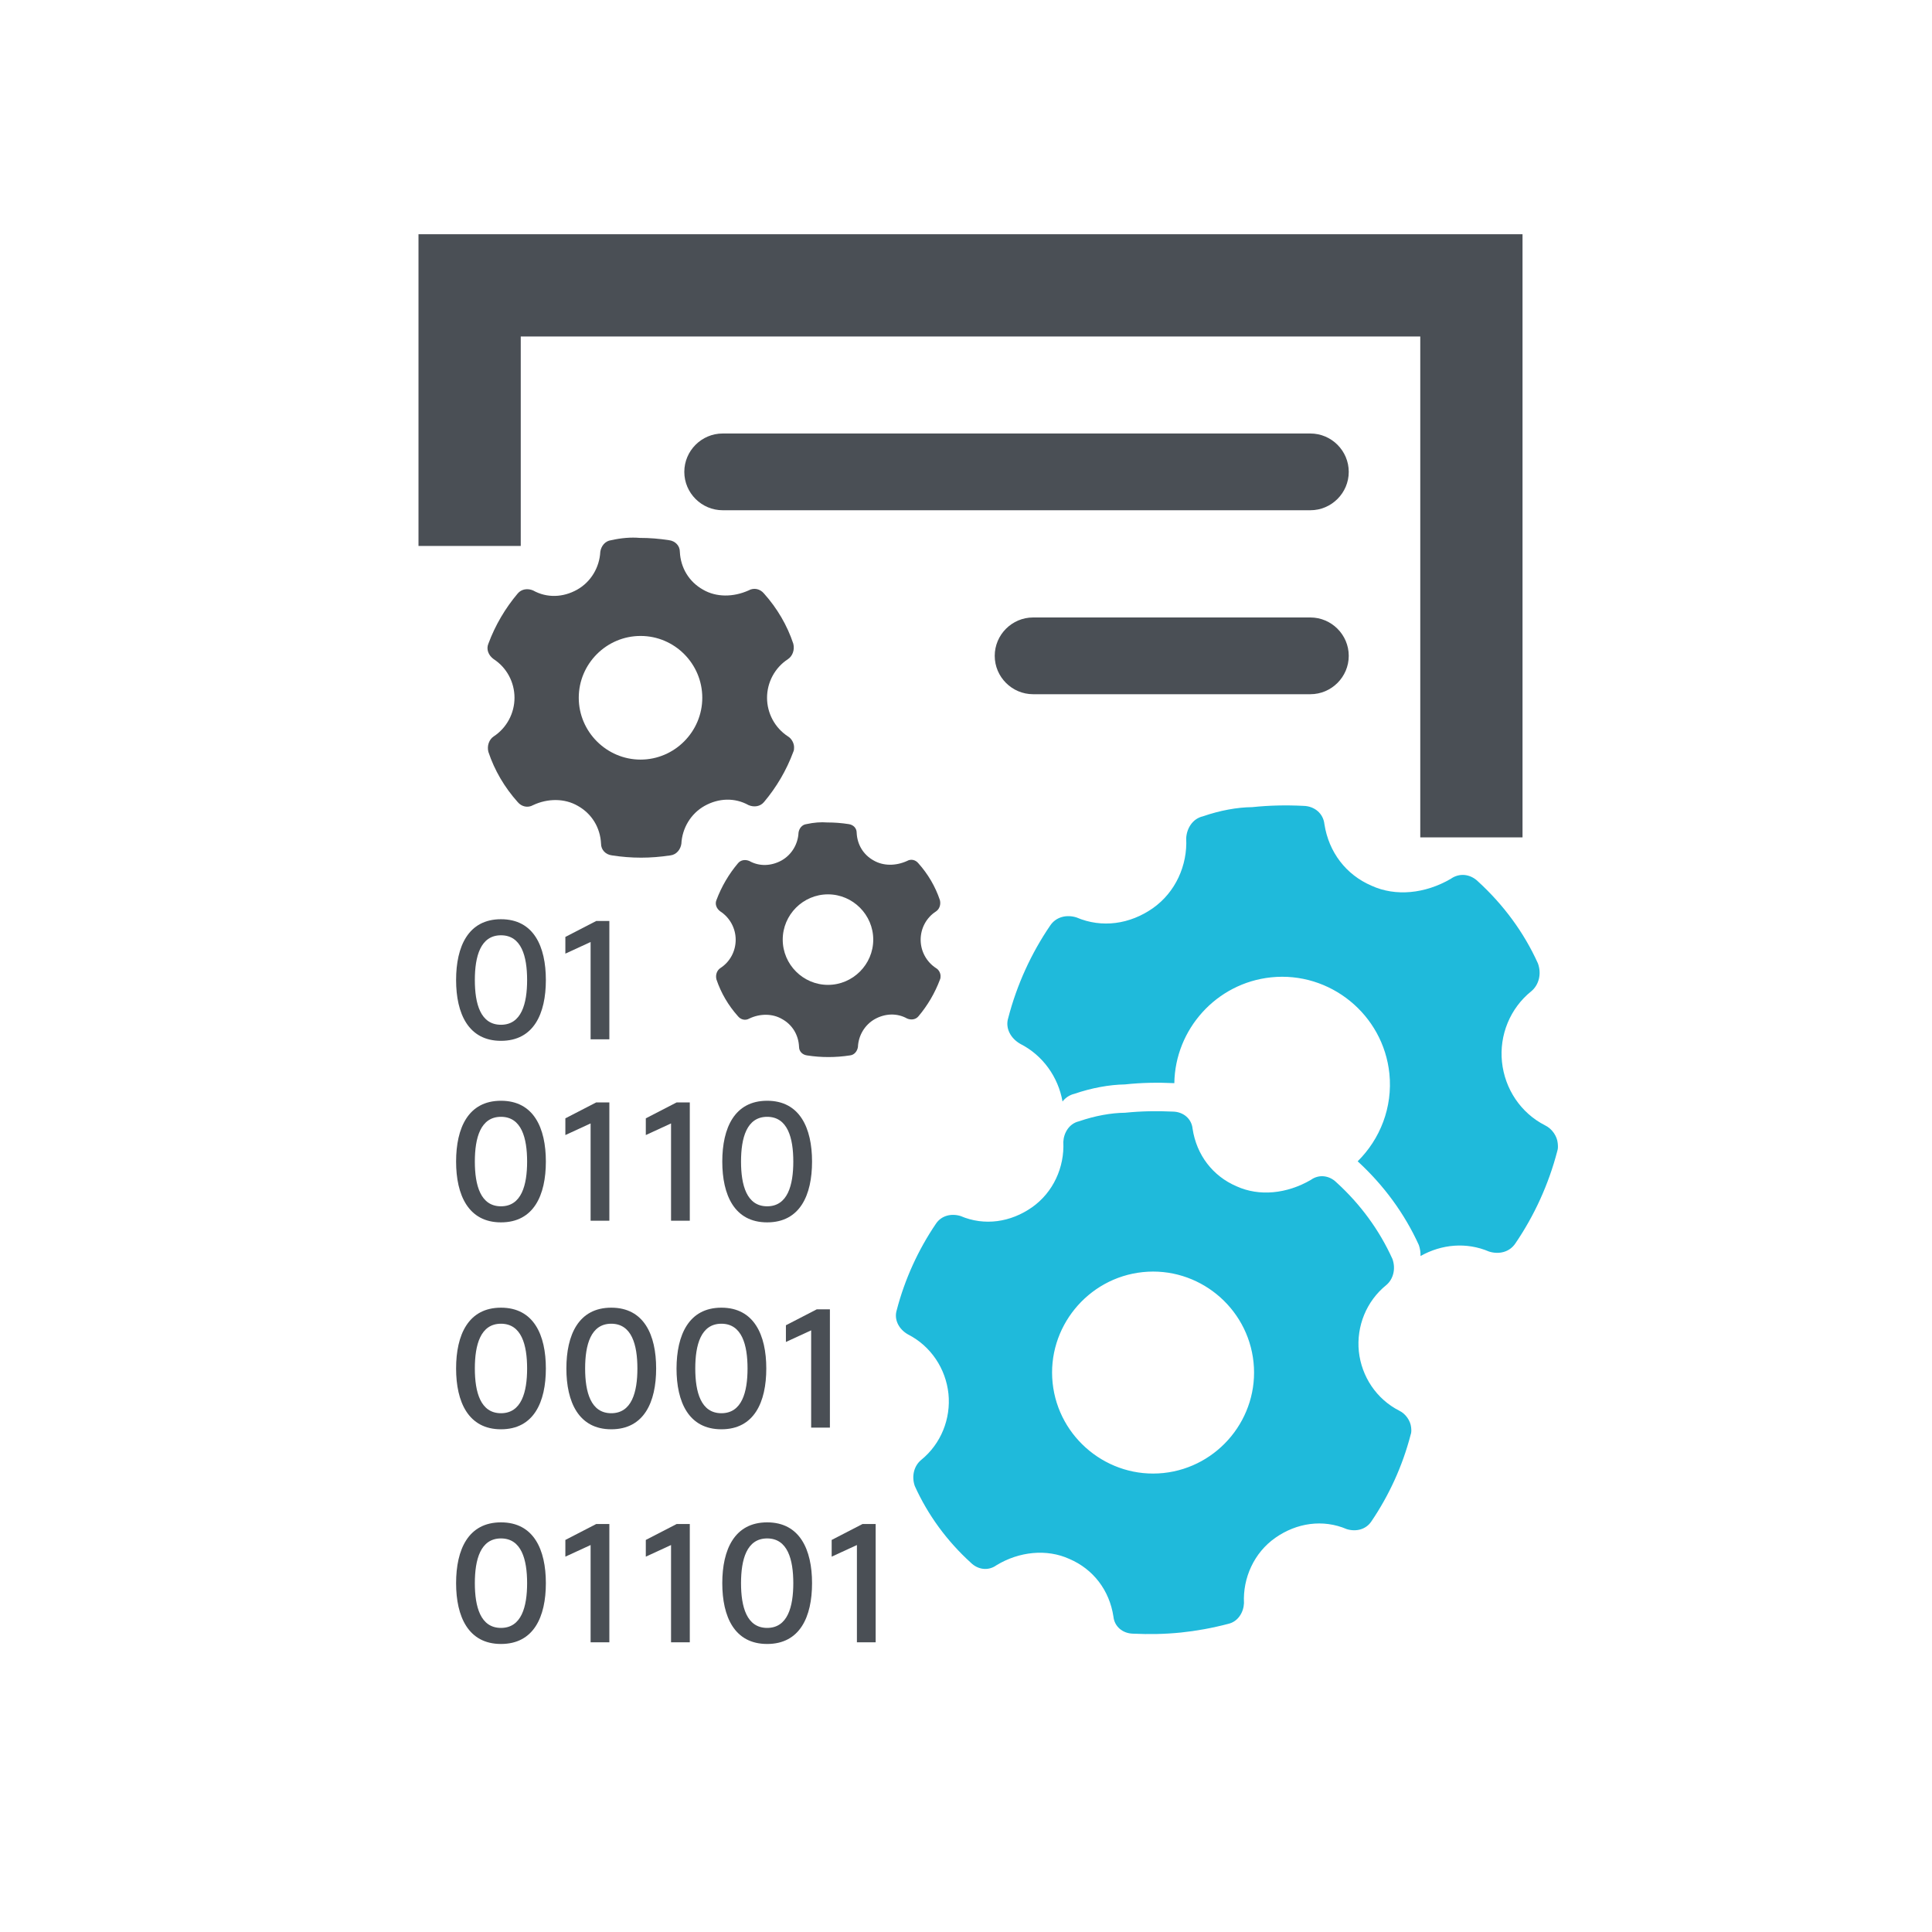 <?xml version="1.0" encoding="utf-8"?>
<!-- Generator: Adobe Illustrator 23.0.1, SVG Export Plug-In . SVG Version: 6.00 Build 0)  -->
<svg version="1.1" id="Layer_1" xmlns="http://www.w3.org/2000/svg" xmlns:xlink="http://www.w3.org/1999/xlink" x="0px" y="0px"
	 viewBox="0 0 1080 1080" style="enable-background:new 0 0 1080 1080;" xml:space="preserve">
<style type="text/css">
	.st0{display:none;}
	.st1{display:inline;fill:#4A4F55;}
	.st2{display:inline;fill:#FFFFFF;}
	.st3{display:inline;fill:#1FBADB;}
	.st4{fill:#4B4F54;}
	.st5{fill:#1FBADB;}
	.st6{fill:#4A4F55;}
	.st7{display:inline;}
</style>
<g class="st0">
	<path class="st1" d="M994.56,865.31H85.44c-9.18,0-16.59-7.42-16.59-16.59V231.28c0-9.18,7.42-16.59,16.59-16.59h909.12
		c9.18,0,16.59,7.42,16.59,16.59v617.43C1011.15,857.89,1003.74,865.31,994.56,865.31z"/>
	<rect x="118.19" y="385.24" class="st2" width="848.11" height="408.34"/>
	<rect x="173.18" y="444.63" class="st3" width="730.27" height="70.7"/>
	<rect x="439.02" y="559.09" class="st3" width="464.51" height="70.7"/>
	<rect x="439.02" y="663.41" class="st3" width="464.51" height="70.7"/>
	<rect x="176.55" y="555.71" class="st3" width="212.03" height="178.33"/>
	<circle class="st2" cx="683.64" cy="295.45" r="31.42"/>
	<circle class="st2" cx="776.51" cy="295.45" r="31.42"/>
	<circle class="st2" cx="869.97" cy="295.45" r="31.42"/>
</g>
<g>
	<path class="st4" d="M392.58,390.06c0,18.96-15.54,34.56-34.49,34.56s-34.56-15.54-34.56-34.56c0-19.03,15.54-34.56,34.56-34.56
		S392.58,371.04,392.58,390.06z M341.63,301.98c-3.49,0.43-5.63,3.42-6.06,6.49c-0.43,8.62-5.2,16.82-12.97,21.17
		c-7.77,4.35-16.82,4.77-24.59,0.43c-2.99-1.28-6.48-0.86-8.62,1.71c-6.91,8.2-12.54,17.67-16.39,28.08c-1.28,2.99,0,6.49,2.99,8.62
		c7.34,4.77,11.62,12.97,11.62,21.59c0,8.62-4.35,16.82-11.62,21.59c-2.57,1.71-3.85,5.2-2.99,8.62
		c3.42,10.33,9.05,19.88,16.39,28.08c2.14,2.57,5.63,3.42,8.62,1.71c8.19-3.85,17.67-3.85,25.01,0.43
		c7.77,4.35,12.54,12.12,12.97,21.17c0,3.42,2.57,6.06,6.06,6.49c5.63,0.86,10.76,1.28,16.39,1.28c5.2,0,10.76-0.43,16.39-1.28
		c3.42-0.43,5.63-3.42,6.06-6.49c0.43-8.62,5.2-16.82,12.97-21.17c7.77-4.35,16.82-4.77,24.59-0.43c2.99,1.28,6.48,0.86,8.62-1.71
		c6.91-8.2,12.54-17.67,16.39-28.08c0.43-0.86,0.43-1.71,0.43-2.57c0-2.14-1.28-4.77-3.42-6.06c-7.34-4.77-11.69-12.97-11.69-21.59
		c0-8.62,4.35-16.82,11.69-21.59c2.57-1.71,3.85-5.2,2.99-8.62c-3.42-10.33-9.05-19.88-16.39-28.08c-2.14-2.57-5.63-3.42-8.62-1.71
		c-8.62,3.85-18.1,3.85-25.44-0.43c-7.77-4.35-12.54-12.12-12.97-21.17c0-3.42-2.57-6.06-6.06-6.49
		c-5.63-0.86-10.76-1.28-16.39-1.28C352.81,300.27,347.26,300.7,341.63,301.98L341.63,301.98z"/>
	<path class="st4" d="M488.15,525.25c0,13.9-11.4,25.3-25.3,25.3c-13.9,0-25.3-11.4-25.3-25.3c0-13.9,11.4-25.3,25.3-25.3
		C476.74,499.95,488.15,511.36,488.15,525.25z M450.8,460.69c-2.57,0.29-4.13,2.57-4.42,4.77c-0.29,6.34-3.78,12.33-9.48,15.54
		c-5.7,3.14-12.33,3.49-18.03,0.29c-2.21-0.93-4.77-0.64-6.34,1.28c-5.06,5.99-9.19,12.97-12.04,20.6c-0.93,2.21,0,4.77,2.21,6.34
		c5.34,3.49,8.55,9.48,8.55,15.82c0,6.34-3.14,12.33-8.55,15.82c-1.92,1.28-2.85,3.78-2.21,6.34c2.57,7.63,6.63,14.54,12.04,20.6
		c1.57,1.92,4.13,2.57,6.34,1.28c5.99-2.85,12.97-2.85,18.32,0.29c5.7,3.14,9.19,8.84,9.48,15.54c0,2.57,1.92,4.42,4.42,4.77
		c4.13,0.64,7.91,0.93,12.04,0.93c3.78,0,7.91-0.29,12.04-0.93c2.57-0.28,4.13-2.57,4.42-4.77c0.29-6.34,3.78-12.33,9.48-15.54
		c5.7-3.14,12.33-3.49,18.03-0.29c2.21,0.93,4.77,0.64,6.34-1.28c5.06-5.99,9.19-12.97,12.04-20.6c0.29-0.64,0.29-1.28,0.29-1.92
		c0-1.57-0.93-3.49-2.57-4.42c-5.34-3.49-8.55-9.48-8.55-15.82c0-6.34,3.14-12.33,8.55-15.82c1.92-1.28,2.85-3.78,2.21-6.34
		c-2.57-7.63-6.63-14.54-12.04-20.6c-1.57-1.92-4.13-2.57-6.34-1.28c-6.34,2.85-13.26,2.85-18.67-0.29
		c-5.7-3.14-9.19-8.84-9.48-15.54c0-2.57-1.92-4.42-4.42-4.77c-4.13-0.64-7.91-0.93-12.04-0.93
		C459,459.48,454.94,459.76,450.8,460.69L450.8,460.69z"/>
	<path class="st5" d="M700.73,761.5c3.21,30.86-19.53,58.72-50.38,61.93c-30.86,3.21-58.72-19.53-61.93-50.38
		c-3.21-30.86,19.53-58.72,50.38-61.93C669.66,707.91,697.52,730.57,700.73,761.5z M603.17,626.81c-5.56,1.28-8.55,6.56-8.77,11.54
		c0.71,14.11-5.63,28.22-17.53,36.56c-11.9,8.34-26.58,10.55-39.91,4.85c-5.13-1.57-10.69-0.29-13.75,4.28
		c-9.83,14.47-17.39,30.86-21.95,48.39c-1.57,5.13,1.07,10.55,6.34,13.54c12.76,6.49,21.09,19.1,22.59,33.14
		c1.42,14.04-4.21,28.08-15.32,37.06c-3.92,3.28-5.42,9.05-3.49,14.54c7.34,16.25,18.03,30.79,31.36,42.9
		c3.92,3.85,9.69,4.7,14.32,1.35c12.69-7.7,28.15-9.26,40.76-3.49c13.33,5.7,22.38,17.53,24.59,32.21c0.57,5.63,5.2,9.41,10.9,9.55
		c9.26,0.43,17.74,0.28,26.87-0.64c8.41-0.86,17.46-2.49,26.44-4.85c5.56-1.28,8.55-6.56,8.77-11.54
		c-0.71-14.11,5.63-28.22,17.53-36.56c11.9-8.34,26.58-10.55,39.91-4.85c5.13,1.57,10.69,0.29,13.75-4.28
		c9.83-14.47,17.39-30.86,21.95-48.39c0.57-1.5,0.43-2.85,0.29-4.28c-0.36-3.49-2.92-7.48-6.63-9.26
		c-12.76-6.49-21.09-19.1-22.59-33.14c-1.42-14.04,4.21-28.08,15.32-37.06c3.92-3.28,5.42-9.05,3.49-14.54
		c-7.34-16.25-18.03-30.79-31.36-42.9c-3.92-3.85-9.69-4.7-14.32-1.35c-13.4,7.77-28.79,9.34-41.48,3.56
		c-13.33-5.7-22.38-17.53-24.59-32.21c-0.57-5.63-5.2-9.41-10.9-9.55c-9.26-0.43-17.74-0.28-26.87,0.64
		C621.13,622.1,612.08,623.74,603.17,626.81L603.17,626.81z"/>
	<g>
		<path class="st5" d="M870.77,638.99c-0.36-3.78-3.06-7.98-7.06-9.91c-13.61-6.91-22.52-20.38-24.09-35.42
			c-1.57-14.97,4.49-30,16.39-39.55c4.21-3.49,5.84-9.69,3.71-15.54c-7.84-17.39-19.31-32.85-33.49-45.82
			c-4.21-4.13-10.33-4.99-15.32-1.43c-14.25,8.27-30.79,9.98-44.26,3.78c-14.25-6.13-23.87-18.74-26.3-34.42
			c-0.64-5.99-5.56-10.05-11.69-10.19c-9.91-0.5-18.96-0.29-28.72,0.71c-8.34,0.07-18.03,1.85-27.51,5.13l0,0
			c-5.92,1.35-9.12,6.98-9.34,12.33c0.78,15.04-5.99,30.15-18.67,39.05c-12.76,8.91-28.36,11.26-42.69,5.13
			c-5.49-1.71-11.4-0.36-14.68,4.56c-10.55,15.46-18.6,33-23.45,51.67c-1.71,5.49,1.14,11.26,6.77,14.47
			c12.61,6.41,21.17,18.53,23.59,32.21c1.57-2,3.78-3.63,6.56-4.28l0,0c9.76-3.35,19.74-5.13,28.29-5.27
			c9.41-1,18.17-1.14,27.65-0.71c0.43-30.07,23.45-55.94,54.09-59.15c32.99-3.42,62.71,20.81,66.13,53.81
			c1.92,18.89-5.2,36.63-17.74,49.03c14.47,13.26,26.15,29.08,34.21,46.82c0.71,2.07,1,4.13,0.93,6.13
			c11.83-6.63,25.66-7.91,38.34-2.49c5.49,1.71,11.4,0.36,14.68-4.56c10.55-15.46,18.6-33,23.45-51.67
			C871.05,641.99,870.91,640.42,870.77,638.99z"/>
	</g>
	<g>
		<polygon class="st6" points="851.1,468.1 793.94,468.1 793.94,188.1 291.1,188.1 291.1,305.19 233.94,305.19 233.94,130.94 
			851.1,130.94 		"/>
	</g>
	<path class="st6" d="M732.51,285.23H403.98c-11.76,0-21.45-9.62-21.45-21.45l0,0c0-11.76,9.62-21.45,21.45-21.45h328.53
		c11.76,0,21.45,9.62,21.45,21.45l0,0C753.96,275.61,744.27,285.23,732.51,285.23z"/>
	<path class="st6" d="M732.51,388.07h-155c-11.76,0-21.45-9.62-21.45-21.45l0,0c0-11.76,9.62-21.45,21.45-21.45h155
		c11.76,0,21.45,9.62,21.45,21.45l0,0C753.96,378.45,744.27,388.07,732.51,388.07z"/>
	<g>
		<path class="st6" d="M280.05,615.33c18.32,0,25.09,15.25,25.09,33.99c0,18.81-6.77,33.99-25.09,33.99
			c-18.24,0-25.09-15.25-25.09-33.99C254.97,630.51,261.74,615.33,280.05,615.33z M280.05,624.31c-11.47,0-14.61,11.83-14.61,25.01
			s3.14,25.01,14.61,25.01s14.61-11.83,14.61-25.01S291.53,624.31,280.05,624.31z"/>
		<path class="st6" d="M316.04,634.5v-9.34l17.25-8.91h7.34v66.13h-10.48v-54.38L316.04,634.5z"/>
		<path class="st6" d="M361.01,634.5v-9.34l17.25-8.91h7.34v66.13h-10.48v-54.38L361.01,634.5z"/>
		<path class="st6" d="M428.85,615.33c18.24,0,25.09,15.25,25.09,33.99c0,18.81-6.77,33.99-25.09,33.99s-25.09-15.25-25.09-33.99
			C403.77,630.51,410.61,615.33,428.85,615.33z M428.85,624.31c-11.47,0-14.61,11.83-14.61,25.01s3.14,25.01,14.61,25.01
			s14.61-11.83,14.61-25.01S440.33,624.31,428.85,624.31z"/>
	</g>
	<g>
		<path class="st6" d="M280.05,731c18.32,0,25.09,15.25,25.09,33.99c0,18.81-6.77,33.99-25.09,33.99
			c-18.24,0-25.09-15.25-25.09-33.99S261.74,731,280.05,731z M280.05,739.97c-11.47,0-14.61,11.83-14.61,25.01
			S268.58,790,280.05,790s14.61-11.83,14.61-25.01S291.53,739.97,280.05,739.97z"/>
		<path class="st6" d="M341.7,731c18.32,0,25.09,15.25,25.09,33.99c0,18.81-6.77,33.99-25.09,33.99
			c-18.24,0-25.09-15.25-25.09-33.99S323.38,731,341.7,731z M341.7,739.97c-11.47,0-14.61,11.83-14.61,25.01S330.22,790,341.7,790
			s14.61-11.83,14.61-25.01S353.17,739.97,341.7,739.97z"/>
		<path class="st6" d="M403.27,731c18.24,0,25.09,15.25,25.09,33.99c0,18.81-6.77,33.99-25.09,33.99
			c-18.32,0-25.09-15.25-25.09-33.99C378.25,746.25,385.02,731,403.27,731z M403.27,739.97c-11.47,0-14.61,11.83-14.61,25.01
			S391.79,790,403.27,790s14.61-11.83,14.61-25.01S414.74,739.97,403.27,739.97z"/>
		<path class="st6" d="M439.33,750.17v-9.34l17.25-8.91h7.34v66.13h-10.48v-54.38L439.33,750.17z"/>
	</g>
	<g>
		<path class="st6" d="M280.05,851.01c18.32,0,25.09,15.25,25.09,33.99c0,18.81-6.77,33.99-25.09,33.99
			c-18.24,0-25.09-15.25-25.09-33.99C254.97,866.19,261.74,851.01,280.05,851.01z M280.05,859.99c-11.47,0-14.61,11.83-14.61,25.01
			c0,13.18,3.14,25.01,14.61,25.01s14.61-11.83,14.61-25.01C294.66,871.82,291.53,859.99,280.05,859.99z"/>
		<path class="st6" d="M316.04,870.18v-9.34l17.25-8.91h7.34v66.13h-10.48v-54.38L316.04,870.18z"/>
		<path class="st6" d="M361.01,870.18v-9.34l17.25-8.91h7.34v66.13h-10.48v-54.38L361.01,870.18z"/>
		<path class="st6" d="M428.85,851.01c18.24,0,25.09,15.25,25.09,33.99c0,18.81-6.77,33.99-25.09,33.99s-25.09-15.25-25.09-33.99
			C403.77,866.19,410.61,851.01,428.85,851.01z M428.85,859.99c-11.47,0-14.61,11.83-14.61,25.01c0,13.18,3.14,25.01,14.61,25.01
			s14.61-11.83,14.61-25.01C443.46,871.82,440.33,859.99,428.85,859.99z"/>
		<path class="st6" d="M464.91,870.18v-9.34l17.25-8.91h7.34v66.13h-10.48v-54.38L464.91,870.18z"/>
	</g>
	<g>
		<path class="st6" d="M280.05,513.85c18.32,0,25.09,15.25,25.09,33.99c0,18.81-6.77,33.99-25.09,33.99
			c-18.24,0-25.09-15.25-25.09-33.99S261.74,513.85,280.05,513.85z M280.05,522.83c-11.47,0-14.61,11.83-14.61,25.01
			c0,13.26,3.14,25.01,14.61,25.01s14.61-11.83,14.61-25.01S291.53,522.83,280.05,522.83z"/>
		<path class="st6" d="M316.04,533.09v-9.34l17.25-8.91h7.34v66.13h-10.48v-54.38L316.04,533.09z"/>
	</g>
</g>
<g class="st0">
	<path class="st1" d="M841.39,464.73c0,0-88.29-196.83-287.96-196.83c-199.66,0-284.31,193.19-284.31,193.19s-80.33-5.81-80.33,83.9
		s61.49,99.83,61.49,99.83l1.04,0.3c77.72,161.1,238.37,273.88,300.98,273.88c62.98,0,225.05-113.98,302.32-276.56
		c21.29-3.28,70.72-18.98,70.72-93.88C925.29,453.19,841.39,464.73,841.39,464.73z M805.88,642.5
		c-20.1,37.74-43.48,69.68-64.1,94.25H596.39c-6.18-14.44-20.55-24.57-37.3-24.57c-22.41,0-40.5,18.16-40.5,40.5
		c0,22.41,18.16,40.5,40.5,40.5c16.75,0,31.04-10.12,37.3-24.57h116.58c-72.44,74.59-140.7,107.05-160.73,107.05
		c-21.07,0-95.44-35.88-171.82-118.81c-22.56-24.42-52.19-60.97-77.35-106.23V531.28c81.74,0,167.13-55.69,167.13-55.69
		c5.81,20.25-13.03,73.78-13.03,73.78c92.61-8.71,128.79-70.87,128.79-70.87c32.53,117.92,219.99,109.96,219.99,109.96v54.05H805.88
		z"/>
	<g class="st7">
		<path class="st5" d="M562.44,131.21c-1.86,0-3.57,0.07-5.43,0.07c-1.79,0-3.57-0.07-5.43-0.07v0.22
			c-126.86,2.08-228.7,40.65-302.62,114.87c-80.62,80.92-108.69,184.4-118.37,247.98c-11.54,8.71-25.09,25.53-25.09,56.58
			c0,54.27,50.99,55.31,50.99,55.31h11.91l0.37-53.97c0-1.64,0.67-164.75,110.85-275.3c66.55-66.85,159.91-101.1,277.31-102.14
			c117.4,1.04,210.68,35.36,277.31,102.14c110.18,110.63,110.92,273.66,110.85,275.3l0.37,53.97h11.91c0,0,50.99-1.12,50.99-55.31
			c0-31.04-13.48-47.87-25.09-56.58c-9.75-63.58-37.74-167.06-118.37-247.98c-73.92-74.22-175.77-112.71-302.62-114.87v-0.22H562.44
			z"/>
	</g>
</g>
</svg>
